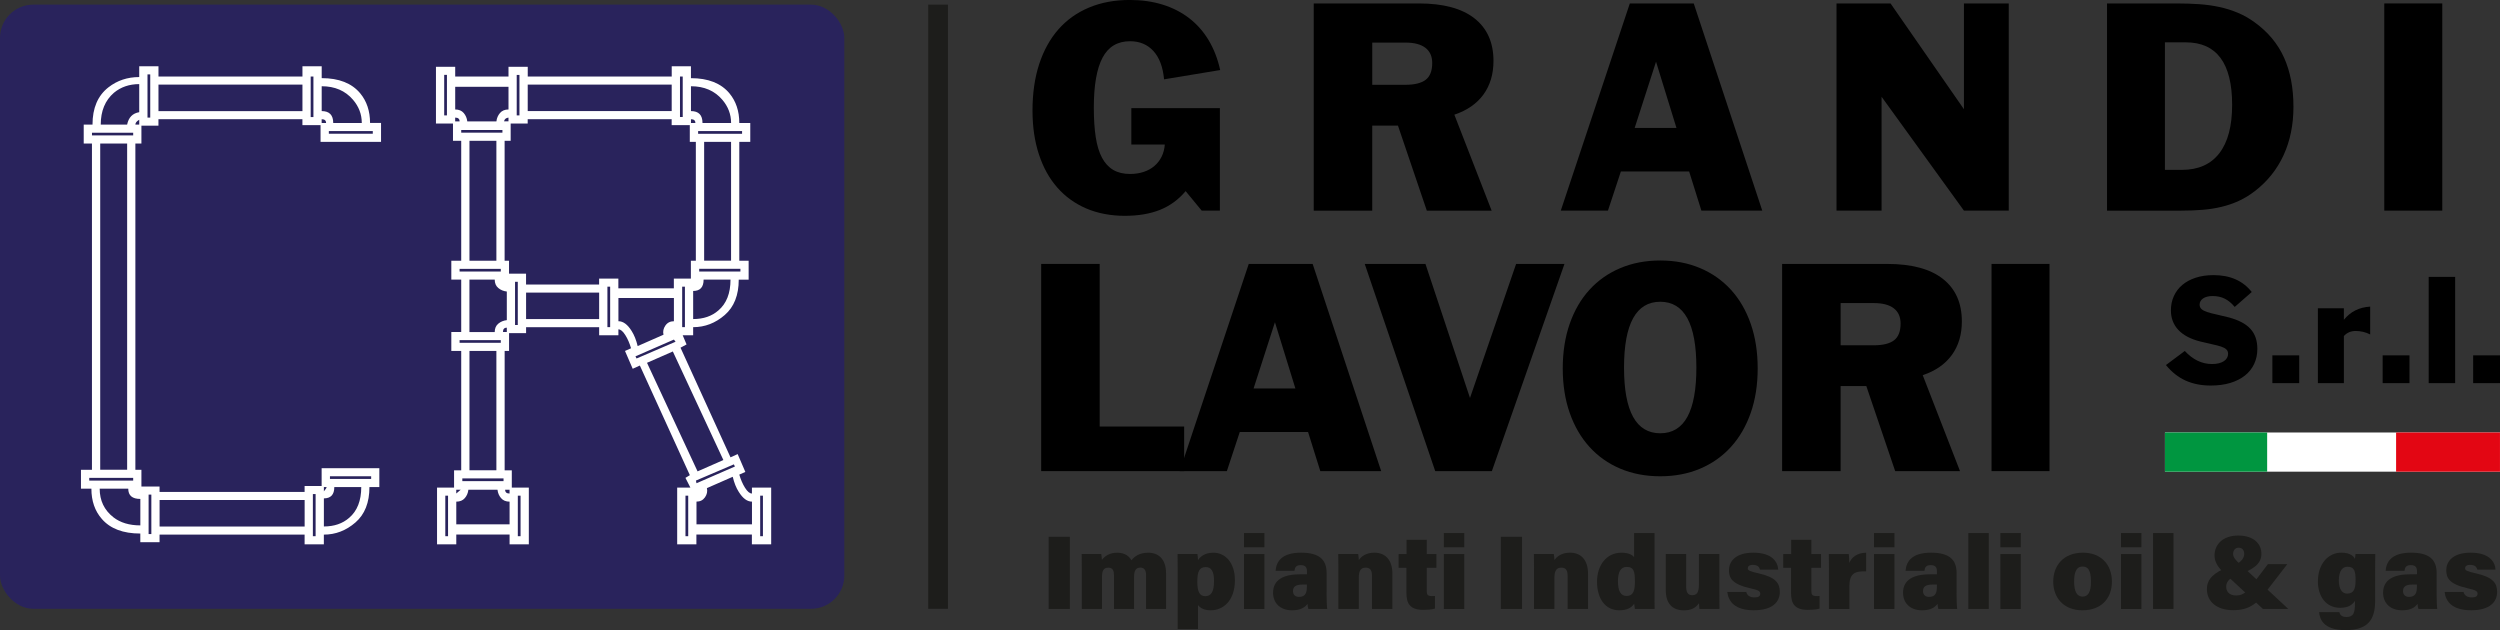 <svg xmlns="http://www.w3.org/2000/svg" id="Livello_2" data-name="Livello 2" viewBox="0 0 901.57 227.25"><rect x="0" y="0" width="901.57" height="227.25" fill="#333333" stroke="none"/><defs><style>      .cls-1, .cls-2, .cls-3, .cls-4, .cls-5, .cls-6 {        stroke-width: 0px;      }      .cls-2 {        fill: #29235c;      }      .cls-3 {        fill: #1d1d1b;      }      .cls-4 {        fill: #e30613;      }      .cls-5 {        fill: #fff;      }      .cls-6 {        fill: #009640;      }    </style></defs><g id="Livello_1-2" data-name="Livello 1"><rect class="cls-2" y="1.67" width="304.49" height="217.88" rx="12" ry="12"></rect><g><path class="cls-5" d="m137.4,51.17h-21.8v-6.04h-6.54v-2.14h-51.92v2.34h-6.14v6.43h-2.18v117.66h2.18v6.04h6.54v1.95h52.31v-2.14h6.14v-6.43h20.81v6.82h-3.57c0,5.59-1.68,9.84-5.05,12.76-3.37,2.92-7.17,4.38-11.39,4.38v3.51h-6.94v-3.51h-52.31v2.73h-6.94v-3.12c-6.21,0-10.83-1.75-13.87-5.26-2.51-2.86-3.77-6.49-3.77-10.91h-3.76v-6.82h3.96V51.75h-2.97v-6.82h3.17c0-5.97,1.91-10.45,5.75-13.44,3.17-2.47,6.87-3.7,11.1-3.7v-3.9h6.94v3.7h51.92v-3.7h6.94v4.29c6.21,0,10.83,1.82,13.87,5.45,2.38,2.86,3.57,6.43,3.57,10.71h3.96v6.82Zm-89.37,122.14v-.97h-15.85v.97h15.85Zm0-124.48v-.97h-14.86v.97h14.86Zm2.58,140.65v-9.55c-2.91,0-4.36-1.23-4.36-3.7h-10.3c0,4.29,1.65,7.73,4.95,10.32,2.51,1.95,5.75,2.92,9.71,2.92Zm-4.76-20.06V51.75h-9.71v117.66h9.71Zm4.36-128.96v-10.13c-3.57,0-6.61,1.04-9.12,3.12-3.17,2.73-4.76,6.56-4.76,11.49h9.51c.53-2.6,1.98-4.09,4.36-4.48Zm0,4.48v-1.75c-.93.52-1.39,1.1-1.39,1.75h1.39Zm.4,132.46c-1.19.26-1.78-.13-1.78-1.17h1.78v1.17Zm3.57-135v-15.58h-.99v15.58h.99Zm.4,150.19v-14.22h-.99v14.22h.99ZM109.07,40.07v-9.55h-51.92v9.55h51.92Zm.79,149.8v-9.55h-52.31v9.55h52.31Zm3.17-147.66v-14.61h-.99v14.61h.99Zm.79,151.16v-15.19h-.99v15.19h.99Zm16.65-149.02c0-3.12-1.06-5.91-3.17-8.38-2.77-3.24-6.54-4.87-11.29-4.87v8.96c2.77,0,4.16,1.43,4.16,4.29h10.3Zm-12.88,0c0-.91-.53-1.36-1.59-1.36v1.36h1.59Zm12.68,131.29h-9.71c0,2.73-1.26,4.09-3.76,4.09v10.13c3.7,0,6.74-1.04,9.12-3.12,2.9-2.47,4.36-6.17,4.36-11.1Zm-12.48,0h-.99v1.56c.66-.78.99-1.3.99-1.56Zm16.65-127.4v-.97h-15.85v.97h15.85Zm-.59,124.48v-.97h-14.86v.97h14.86Z"></path><path class="cls-5" d="m278.09,196.29h-6.94v-3.51h-20.01v3.51h-6.93v-20.45h4.76l-1.78-3.51,1.59-.97-18.03-39.54-2.58,1.17-2.78-6.43,2.18-.97c-.53-1.82-1.22-3.41-2.08-4.77-.86-1.36-1.69-2.05-2.48-2.05v2.14h-6.94v-2.92h-26.35v2.14h-6.14v6.43h-1.59v43.05h2.58v6.23h6.14v20.45h-6.94v-3.51h-19.22v3.51h-6.94v-20.45h6.14v-6.23h2.58v-43.05h-3.57v-6.82h3.57v-18.9h-3.57v-6.82h3.57v-43.25h-2.97v-6.23h-6.14v-20.45h6.94v3.51h19.22v-3.51h6.94v3.51h51.92v-3.7h6.93v4.29c6.21,0,10.83,1.82,13.87,5.45,2.38,2.86,3.57,6.43,3.57,10.71h3.96v6.82h-3.96v42.86h3.37v6.82h-3.57c0,5.59-1.68,9.84-5.05,12.76-3.37,2.92-7.17,4.38-11.39,4.38v2.92h-3.77l1.39,3.31-2.18,1.17,18.03,39.54,2.58-1.17,2.77,6.43-2.18.97c.53,1.82,1.22,3.41,2.08,4.77.86,1.36,1.68,2.05,2.48,2.05v-2.14h6.94v20.45ZM161.18,41.62v-14.61h-.99v14.61h.99Zm.4,151.75v-14.61h-.99v14.61h.99Zm21.8-153.89v-8.18h-19.22v8.18c1.32,0,2.34.42,3.07,1.27.72.85,1.15,1.85,1.29,3.02h10.5c.13-1.17.56-2.17,1.29-3.02.72-.84,1.75-1.27,3.07-1.27Zm-17.64,4.29c0-.91-.53-1.36-1.59-1.36v1.36h1.59Zm18.03,145.32v-8.18c-1.32,0-2.35-.42-3.07-1.27-.73-.84-1.16-1.85-1.29-3.02h-10.5c-.13,1.17-.56,2.18-1.29,3.02-.73.85-1.75,1.27-3.07,1.27v8.18h19.22Zm-17.64-12.47h-1.59v1.36l1.59-1.36Zm14.47-78.7v-.97h-14.86v.97h14.86Zm0,25.71v-.97h-14.86v.97h14.86Zm.59-75.78v-.97h-14.86v.97h14.86Zm.4,125.65v-.97h-14.86v.97h14.86Zm-2.58-79.48v-43.25h-9.71v43.25h9.71Zm3.76,21.43v-10.32c-1.19-.13-2.21-.55-3.07-1.27-.86-.71-1.29-1.72-1.29-3.02h-9.12v18.9h9.12c0-1.3.43-2.3,1.29-3.02.86-.71,1.88-1.14,3.07-1.27Zm-3.76,54.15v-43.05h-9.71v43.05h9.71Zm3.76-67.21c-.79-.13-1.26-.65-1.39-1.56h1.39v1.56Zm0,17.34v-1.56c-.93,0-1.39.52-1.39,1.56h1.39Zm.6-75.97v-1.36c-.93.13-1.46.58-1.59,1.36h1.59Zm67.57,50.26v-42.86h-2.18v-6.04h-6.54v-2.14h-51.92v1.56h-6.14v6.23h-2.18v43.25h1.59v4.68h6.14v3.9h26.35v-2.14h6.94v3.51h20.01v-3.51h6.14v-6.43h1.78Zm-67.18,83.96v-1.36h-1.59c0,.91.53,1.36,1.59,1.36Zm2.97-60.78v-15.58h-.99v15.58h.99Zm.6-75.58v-14.61h-.99v14.61h.99Zm.4,151.75v-14.61h-.99v14.61h.99Zm28.34-78.31v-9.55h-26.35v9.55h26.35Zm26.16-75v-9.55h-51.92v9.55h51.92Zm-22.19,77.92v-14.61h-.99v14.61h.99Zm22.99-2.14v-8.38h-20.01v8.38c1.72,0,3.3,1.17,4.76,3.51.92,1.43,1.65,3.25,2.18,5.45l9.31-4.09c-.27-1.17-.03-2.27.69-3.31.72-1.04,1.75-1.56,3.07-1.56Zm.6,7.4l-.6-.78-13.87,6.04.4.78,14.07-6.04Zm17.24,42.66l-18.23-39.15-9.31,4.09,18.23,39.15,9.31-4.09Zm-14.66-123.7v-14.61h-.99v14.61h.99Zm.79,75.78v-14.61h-.99v14.61h.99Zm1.19,75.39v-14.61h-.99v14.61h.99Zm15.46-149.02c0-3.12-1.06-5.91-3.17-8.38-2.77-3.24-6.54-4.87-11.3-4.87v8.96c2.78,0,4.16,1.43,4.16,4.29h10.3Zm-12.88,0c0-.91-.53-1.36-1.59-1.36v1.36h1.59Zm12.68,56.49h-9.71c0,2.73-1.26,4.09-3.77,4.09v10.13c3.7,0,6.74-1.04,9.11-3.12,2.9-2.47,4.36-6.17,4.36-11.1Zm-12.48,0c0,.91-.33,1.43-.99,1.56v-1.56h.99Zm14.07,67.4l-.4-.78-13.67,5.84.2.97,13.87-6.04Zm6.14,20.84v-8.18c-1.72,0-3.3-1.17-4.76-3.51-.93-1.43-1.65-3.24-2.18-5.45l-9.31,4.09c.26,1.17.03,2.27-.69,3.31-.73,1.04-1.75,1.56-3.07,1.56v8.18h20.01Zm-3.57-140.84v-.97h-15.85v.97h15.85Zm-.6,49.67v-.97h-14.86v.97h14.86Zm-3.37-3.9v-42.86h-9.71v42.86h9.71Zm11.49,99.35v-14.61h-.99v14.61h.99Z"></path></g><rect class="cls-3" x="334.74" y="1.67" width="7.12" height="217.88"></rect><g><path class="cls-1" d="m427.57,68.93c-2.57,3.06-5.65,5.31-9.24,6.75-3.6,1.44-7.85,2.15-12.76,2.15s-9.75-.89-13.85-2.66c-4.1-1.77-7.59-4.29-10.45-7.56-2.87-3.27-5.07-7.25-6.61-11.94-1.54-4.69-2.31-9.96-2.31-15.8,0-6.25.81-11.85,2.42-16.78,1.62-4.93,3.93-9.1,6.94-12.52,3.01-3.41,6.68-6.03,11.03-7.85s9.23-2.73,14.68-2.73c4.34,0,8.32.57,11.93,1.7,3.61,1.13,6.8,2.78,9.58,4.93,2.77,2.15,5.09,4.79,6.96,7.92,1.87,3.13,3.25,6.7,4.14,10.72l-20.24,3.35c-.41-4.47-1.7-7.87-3.85-10.22-2.15-2.35-4.96-3.52-8.41-3.52-4.53,0-7.84,1.98-9.93,5.94-2.09,3.96-3.14,9.96-3.14,18,0,4.08.23,7.63.69,10.63.46,3,1.21,5.48,2.26,7.44,1.05,1.96,2.4,3.43,4.06,4.4,1.66.97,3.68,1.46,6.06,1.46,1.77,0,3.41-.25,4.89-.74,1.49-.49,2.78-1.2,3.87-2.13,1.09-.93,1.96-2.04,2.61-3.35.65-1.31,1.04-2.78,1.16-4.4h-12.07v-13.12h31.93v36.95h-6.56l-5.8-7.04Z"></path><path class="cls-1" d="m473.78,1.24h37.87c8.84,0,15.54,1.8,20.1,5.39,4.56,3.59,6.84,8.7,6.84,15.34,0,4.76-1.2,8.79-3.61,12.11-2.41,3.32-5.91,5.74-10.5,7.28l13.45,34.61h-23.38l-10.41-30.68h-9.27v30.68h-21.1V1.24Zm33.07,29.34c3.26,0,5.69-.6,7.27-1.79,1.58-1.2,2.38-3.21,2.38-6.06,0-2.39-.82-4.22-2.45-5.48-1.63-1.26-4.03-1.89-7.2-1.89h-11.98v15.22h11.98Z"></path><path class="cls-1" d="m587.76,1.24h23.05l24.71,74.72h-21.95l-4.42-14.12h-24.62l-4.66,14.12h-17.01L587.76,1.24Zm16.82,44.9l-7.37-23.88-7.7,23.88h15.06Z"></path><path class="cls-1" d="m662.3,1.24h19.48l26.47,38.15V1.24h16.16v74.72h-16.16l-29.7-41.07v41.07h-16.25V1.24Z"></path><path class="cls-1" d="m759.83,1.24h25c2.88,0,5.61.09,8.2.26,2.58.18,5.04.52,7.37,1.03,2.33.51,4.54,1.2,6.63,2.08,2.09.88,4.1,2.02,6.03,3.42,4.82,3.48,8.36,7.72,10.62,12.73,2.26,5.01,3.4,10.93,3.4,17.76,0,6.45-1.18,12.25-3.54,17.4-2.36,5.15-5.82,9.49-10.38,13-1.87,1.44-3.79,2.61-5.77,3.52-1.98.91-4.06,1.63-6.25,2.15-2.18.53-4.48.89-6.89,1.08-2.41.19-4.96.29-7.65.29h-26.75V1.24Zm27.04,60.02c5.89,0,10.38-1.99,13.47-5.98,3.09-3.99,4.63-9.81,4.63-17.47,0-15.03-5.58-22.54-16.73-22.54h-7.51v46h6.13Z"></path><path class="cls-1" d="m859.84,1.24h20.91v74.72h-20.91V1.24Z"></path><path class="cls-1" d="m375.48,95.18h21.1v58.64h30.46v16.08h-51.56v-74.72Z"></path><path class="cls-1" d="m450.33,95.18h23.05l24.71,74.72h-21.95l-4.42-14.12h-24.62l-4.66,14.12h-17.01l24.9-74.72Zm16.82,44.9l-7.37-23.88-7.7,23.88h15.06Z"></path><path class="cls-1" d="m492.15,95.18h21.91l16.06,48.34,16.63-48.34h17.44l-26.18,74.72h-20.43l-25.42-74.72Z"></path><path class="cls-1" d="m563.57,132.85c0-5.93.84-11.3,2.52-16.11,1.68-4.8,4.05-8.89,7.13-12.25,3.07-3.37,6.77-5.97,11.1-7.8,4.32-1.83,9.13-2.75,14.42-2.75s10.05.92,14.38,2.75c4.32,1.83,8.02,4.44,11.1,7.8,3.07,3.37,5.45,7.45,7.13,12.25,1.68,4.8,2.52,10.17,2.52,16.11s-.84,11.3-2.52,16.08c-1.68,4.79-4.06,8.87-7.13,12.25-3.07,3.38-6.77,5.99-11.1,7.83-4.32,1.83-9.12,2.75-14.38,2.75s-10.1-.92-14.42-2.75c-4.32-1.83-8.02-4.44-11.1-7.83-3.07-3.38-5.45-7.47-7.13-12.25-1.68-4.79-2.52-10.15-2.52-16.08Zm22.1-.29c0,15.8,4.36,23.69,13.07,23.69s13.02-7.9,13.02-23.69-4.34-23.74-13.02-23.74-13.07,7.91-13.07,23.74Z"></path><path class="cls-1" d="m642.69,95.18h37.87c8.84,0,15.54,1.8,20.1,5.39,4.56,3.59,6.84,8.7,6.84,15.34,0,4.76-1.2,8.79-3.61,12.11-2.41,3.32-5.91,5.74-10.5,7.28l13.45,34.61h-23.38l-10.41-30.68h-9.27v30.68h-21.1v-74.72Zm33.07,29.34c3.26,0,5.69-.6,7.27-1.79,1.58-1.2,2.38-3.21,2.38-6.06,0-2.39-.82-4.22-2.45-5.48-1.63-1.26-4.03-1.89-7.2-1.89h-11.98v15.22h11.98Z"></path><path class="cls-1" d="m718.2,95.18h20.91v74.72h-20.91v-74.72Z"></path><path class="cls-1" d="m787.89,126.56c1.45,1.57,2.99,2.75,4.64,3.54,1.65.79,3.38,1.18,5.18,1.18.91,0,1.73-.09,2.45-.27.72-.18,1.33-.43,1.83-.76.5-.33.87-.72,1.13-1.17.26-.45.39-.94.39-1.46,0-.69-.21-1.23-.65-1.63-.43-.4-1.07-.74-1.92-1.02-.85-.28-1.91-.55-3.16-.81-1.25-.26-2.69-.6-4.31-1.01-3.48-.87-6.11-2.26-7.9-4.17-1.79-1.92-2.68-4.26-2.68-7.05,0-1.87.35-3.58,1.06-5.14.71-1.56,1.72-2.91,3.05-4.03,1.32-1.12,2.94-1.99,4.84-2.61,1.9-.62,4.05-.93,6.43-.93,6.01,0,10.6,2.03,13.77,6.09l-6.14,5.38c-1.11-1.34-2.3-2.33-3.58-2.97-1.28-.64-2.75-.96-4.41-.96-.73,0-1.39.08-1.97.23-.59.16-1.08.37-1.47.65-.4.28-.7.61-.91.98-.21.38-.32.78-.32,1.2,0,.69.23,1.24.69,1.65.46.41,1.14.76,2.04,1.06s2,.59,3.33.87c1.32.29,2.85.65,4.57,1.09,1.74.48,3.25,1.05,4.52,1.72,1.28.67,2.34,1.47,3.18,2.39.85.93,1.47,1.98,1.88,3.18.41,1.2.61,2.54.61,4.03,0,2-.38,3.81-1.15,5.44-.76,1.63-1.87,3.02-3.31,4.17-1.45,1.15-3.21,2.05-5.29,2.68-2.08.63-4.44.94-7.07.94-3.4,0-6.42-.6-9.07-1.8-2.65-1.2-5-3.06-7.07-5.59l6.8-5.08Z"></path><path class="cls-1" d="m819.48,128.15h9.68v10.02h-9.68v-10.02Z"></path><path class="cls-1" d="m835.88,111.16h9.38v4.17c1.22-1.49,2.6-2.62,4.16-3.4,1.55-.78,3.33-1.23,5.33-1.36v10.04c-.85-.43-1.7-.74-2.56-.94s-1.76-.31-2.68-.31c-1.72,0-3.14.61-4.24,1.82v16.99h-9.38v-27.01Z"></path><path class="cls-1" d="m859.25,128.15h9.68v10.02h-9.68v-10.02Z"></path><path class="cls-1" d="m875.85,99.85h9.55v38.32h-9.55v-38.32Z"></path><path class="cls-1" d="m891.89,128.15h9.68v10.02h-9.68v-10.02Z"></path></g><g><rect class="cls-5" x="834.09" y="102.62" width="14.13" height="120.82" transform="translate(678.12 1004.19) rotate(-90)"></rect><g><rect class="cls-6" x="792.11" y="144.6" width="14.13" height="36.86" transform="translate(636.14 962.21) rotate(-90)"></rect><rect class="cls-4" x="875.77" y="144.3" width="14.13" height="37.46" transform="translate(719.8 1045.87) rotate(-90)"></rect></g></g><g><path class="cls-3" d="m385.82,193.58v26.03h-7.65v-26.03h7.65Z"></path><path class="cls-3" d="m390.12,205.22c0-1.82,0-3.74-.04-5.42h7.06c.08.45.19,1.41.23,2.11,1.07-1.36,2.73-2.59,5.58-2.59s4.4,1.46,5.06,2.73c1.14-1.34,2.78-2.73,6.08-2.73,3.69,0,6.42,2.33,6.42,7.4v12.89h-7.21v-12.25c0-1.46-.49-2.67-2.06-2.67s-2.27,1.07-2.27,3.35v11.57h-7.24v-12.18c0-1.49-.37-2.71-2.02-2.71s-2.31.92-2.31,3.49v11.4h-7.27v-14.39Z"></path><path class="cls-3" d="m432.03,218.22v8.65h-7.33v-21.74c0-1.79,0-3.95-.04-5.33h7.17c.09.5.19,1.63.19,2.21.78-1.18,2.38-2.69,5.56-2.69,4.17,0,7.76,3.45,7.76,9.91,0,7.33-4.14,10.86-8.7,10.86-2.45,0-3.83-.86-4.6-1.87Zm5.79-8.7c0-3.66-1.11-5.01-3-5.01-2.31,0-3.03,1.59-3.03,5.29,0,3.42.72,5.2,2.87,5.2s3.16-1.67,3.16-5.47Z"></path><path class="cls-3" d="m448.62,192.23h7.37v5.14h-7.37v-5.14Zm0,7.57h7.37v19.81h-7.37v-19.81Z"></path><path class="cls-3" d="m478.39,213.73c0,2.23.11,5.21.24,5.88h-6.8c-.15-.4-.28-1.34-.3-1.83-.94,1.23-2.4,2.31-5.59,2.31-4.44,0-6.84-2.79-6.84-6.32,0-4.66,3.73-6.67,9.79-6.67h2.43v-1.1c0-1.27-.45-2.2-2.23-2.2-1.67,0-2.11.77-2.28,2.04h-6.8c.26-3.31,2.22-6.56,9.27-6.53,6.5.02,9.13,2.53,9.13,7.31v7.11Zm-7.09-2.92h-1.63c-2.54,0-3.38.89-3.38,2.35,0,1.17.69,2.1,2.16,2.1,2.5,0,2.85-1.71,2.85-3.84v-.61Z"></path><path class="cls-3" d="m482.66,204.93c0-1.72-.01-3.57-.05-5.14h7.19c.11.5.19,1.59.23,2.18.76-1.13,2.4-2.66,5.63-2.66,3.97,0,6.47,2.68,6.47,7.53v12.76h-7.36v-11.91c0-1.91-.55-2.98-2.25-2.98-1.54,0-2.5.81-2.5,3.59v11.3h-7.37v-14.68Z"></path><path class="cls-3" d="m504.38,199.8h2.86v-5.14h7.29v5.14h3.48v4.97h-3.48v8.5c0,1.23.39,1.69,1.93,1.69.28,0,.64,0,1.03-.04v4.55c-1.15.38-3.07.46-4.29.46-4.68,0-6-2.29-6-6.03v-9.13h-2.82v-4.97Z"></path><path class="cls-3" d="m520.69,192.23h7.37v5.14h-7.37v-5.14Zm0,7.57h7.37v19.81h-7.37v-19.81Z"></path><path class="cls-3" d="m548.89,193.58v26.03h-7.65v-26.03h7.65Z"></path><path class="cls-3" d="m553.21,204.93c0-1.72-.01-3.57-.05-5.14h7.19c.11.5.19,1.59.23,2.18.76-1.13,2.4-2.66,5.63-2.66,3.97,0,6.47,2.68,6.47,7.53v12.76h-7.36v-11.91c0-1.91-.55-2.98-2.25-2.98-1.54,0-2.5.81-2.5,3.59v11.3h-7.37v-14.68Z"></path><path class="cls-3" d="m596.67,192.23v21.39c0,1.99-.01,4.28.04,5.99h-7.13c-.11-.58-.21-1.41-.25-1.89-.99,1.45-2.54,2.37-5.39,2.37-5.2,0-8.01-4.46-8.01-10.26s3.24-10.51,8.81-10.51c2.34,0,4.01.72,4.56,1.65v-8.73h7.37Zm-13.19,17.42c0,3.47,1.02,5.26,3.08,5.26,2.78,0,3.03-2.53,3.03-5.24,0-3.32-.3-5.23-2.95-5.23-2.07,0-3.17,1.68-3.17,5.21Z"></path><path class="cls-3" d="m620.05,213.28c0,1.76,0,4.44.04,6.33h-7.23c-.09-.48-.13-1.56-.15-2.09-1.28,1.87-2.98,2.58-5.48,2.58-4.25,0-6.51-2.58-6.51-7.28v-13.03h7.36v11.8c0,1.8.51,3.06,2.17,3.06s2.43-.97,2.43-3.91v-10.96h7.37v13.48Z"></path><path class="cls-3" d="m629.75,213.49c.31,1.26,1.36,1.96,2.97,1.96,1.46,0,2.08-.45,2.08-1.36,0-.97-.87-1.32-3.48-1.91-6.83-1.53-7.81-3.79-7.81-6.58s2.01-6.29,8.79-6.29,8.79,3.31,8.98,6.1h-6.6c-.15-.7-.58-1.7-2.58-1.7-1.32,0-1.8.55-1.8,1.22,0,.78.65,1.11,3.87,1.83,6.32,1.42,7.68,3.62,7.68,6.73,0,3.53-2.58,6.59-9.36,6.59s-9.17-3.09-9.58-6.6h6.83Z"></path><path class="cls-3" d="m643.08,199.8h2.86v-5.14h7.29v5.14h3.48v4.97h-3.48v8.5c0,1.23.39,1.69,1.93,1.69.28,0,.64,0,1.03-.04v4.55c-1.15.38-3.07.46-4.29.46-4.68,0-6-2.29-6-6.03v-9.13h-2.82v-4.97Z"></path><path class="cls-3" d="m659.57,205.49c0-1.9-.01-3.92-.05-5.69h7.2c.09.61.18,2.35.18,3.22.77-1.9,2.69-3.67,6.09-3.7v6.74c-4.17-.18-6.05.77-6.05,5.42v8.14h-7.37v-14.13Z"></path><path class="cls-3" d="m675.82,192.23h7.37v5.14h-7.37v-5.14Zm0,7.57h7.37v19.81h-7.37v-19.81Z"></path><path class="cls-3" d="m705.58,213.73c0,2.23.11,5.21.24,5.88h-6.8c-.15-.4-.28-1.34-.3-1.83-.94,1.23-2.4,2.31-5.59,2.31-4.44,0-6.84-2.79-6.84-6.32,0-4.66,3.73-6.67,9.79-6.67h2.43v-1.1c0-1.27-.45-2.2-2.23-2.2-1.67,0-2.11.77-2.28,2.04h-6.8c.26-3.31,2.22-6.56,9.27-6.53,6.5.02,9.13,2.53,9.13,7.31v7.11Zm-7.09-2.92h-1.63c-2.54,0-3.37.89-3.37,2.35,0,1.17.69,2.1,2.16,2.1,2.5,0,2.85-1.71,2.85-3.84v-.61Z"></path><path class="cls-3" d="m709.83,219.61v-27.38h7.37v27.38h-7.37Z"></path><path class="cls-3" d="m721.39,192.23h7.37v5.14h-7.37v-5.14Zm0,7.57h7.37v19.81h-7.37v-19.81Z"></path><path class="cls-3" d="m761.62,209.68c0,6.18-3.85,10.41-10.66,10.41s-10.51-4.61-10.51-10.34,3.64-10.44,10.74-10.44c6.54,0,10.42,4.36,10.42,10.36Zm-13.63.04c0,3.77,1.11,5.43,3.08,5.43s2.99-1.68,2.99-5.36c0-4.08-1.03-5.48-3.03-5.48-1.83,0-3.04,1.31-3.04,5.42Z"></path><path class="cls-3" d="m764.89,192.23h7.37v5.14h-7.37v-5.14Zm0,7.57h7.37v19.81h-7.37v-19.81Z"></path><path class="cls-3" d="m776.45,219.61v-27.38h7.37v27.38h-7.37Z"></path><path class="cls-3" d="m824.85,203.47l-7.23,9.35c-3.2,4.13-5.79,7.23-12.21,7.23s-9.54-3.45-9.54-7.57c0-3.76,2.63-6.06,7.7-7.97,3.8-.84,5.76-2.81,5.76-4.74,0-1.27-.67-2.25-2.03-2.25-1.25,0-1.98.98-1.98,2.24,0,1.36,1.11,2.43,2.5,3.66l17.42,16.19h-9.15l-14.54-13.48c-1.61-1.5-2.93-3.52-2.93-5.77,0-4.03,3.02-7.23,8.55-7.23s8.36,2.94,8.36,6.58-2.83,5.67-8.7,7.77c-3.29,1.03-4,2.71-4,4.15,0,1.52.96,3.12,3.6,3.12,2.91,0,4.25-1.81,6.91-5.33l4.53-5.98h7.01Z"></path><path class="cls-3" d="m856.54,216.65c0,6.48-2.29,10.59-10.64,10.59s-9.35-4.28-9.57-6.49h7.28c.27,1.03.91,1.76,2.58,1.76,2.54,0,3.07-1.53,3.07-4.76v-1.05c-1.01,1.51-2.53,2.49-5.33,2.49-5.2,0-8.03-4.26-8.03-9.49,0-6.18,3.55-10.4,8.51-10.4,3.16,0,4.54,1.4,4.85,2.31.04-.49.16-1.49.21-1.83h7.12c-.04,1.5-.05,3.38-.05,5.68v11.17Zm-13.09-7.3c0,2.99,1.12,4.72,3.01,4.72,2.46,0,3.03-1.85,3.03-4.78,0-3.1-.32-4.91-2.92-4.91-1.73,0-3.12,1.36-3.12,4.97Z"></path><path class="cls-3" d="m878.7,213.73c0,2.23.11,5.21.24,5.88h-6.8c-.15-.4-.28-1.34-.3-1.83-.94,1.23-2.4,2.31-5.59,2.31-4.44,0-6.84-2.79-6.84-6.32,0-4.66,3.73-6.67,9.79-6.67h2.43v-1.1c0-1.27-.45-2.2-2.23-2.2-1.67,0-2.11.77-2.28,2.04h-6.8c.26-3.31,2.22-6.56,9.27-6.53,6.5.02,9.13,2.53,9.13,7.31v7.11Zm-7.09-2.92h-1.63c-2.54,0-3.38.89-3.38,2.35,0,1.17.69,2.1,2.16,2.1,2.5,0,2.85-1.71,2.85-3.84v-.61Z"></path><path class="cls-3" d="m888.43,213.49c.31,1.26,1.36,1.96,2.97,1.96,1.46,0,2.08-.45,2.08-1.36,0-.97-.87-1.32-3.48-1.91-6.83-1.53-7.81-3.79-7.81-6.58s2.01-6.29,8.79-6.29,8.79,3.31,8.98,6.1h-6.6c-.15-.7-.58-1.7-2.58-1.7-1.32,0-1.8.55-1.8,1.22,0,.78.65,1.11,3.87,1.83,6.32,1.42,7.68,3.62,7.68,6.73,0,3.53-2.58,6.59-9.36,6.59s-9.17-3.09-9.58-6.6h6.83Z"></path></g></g></svg>